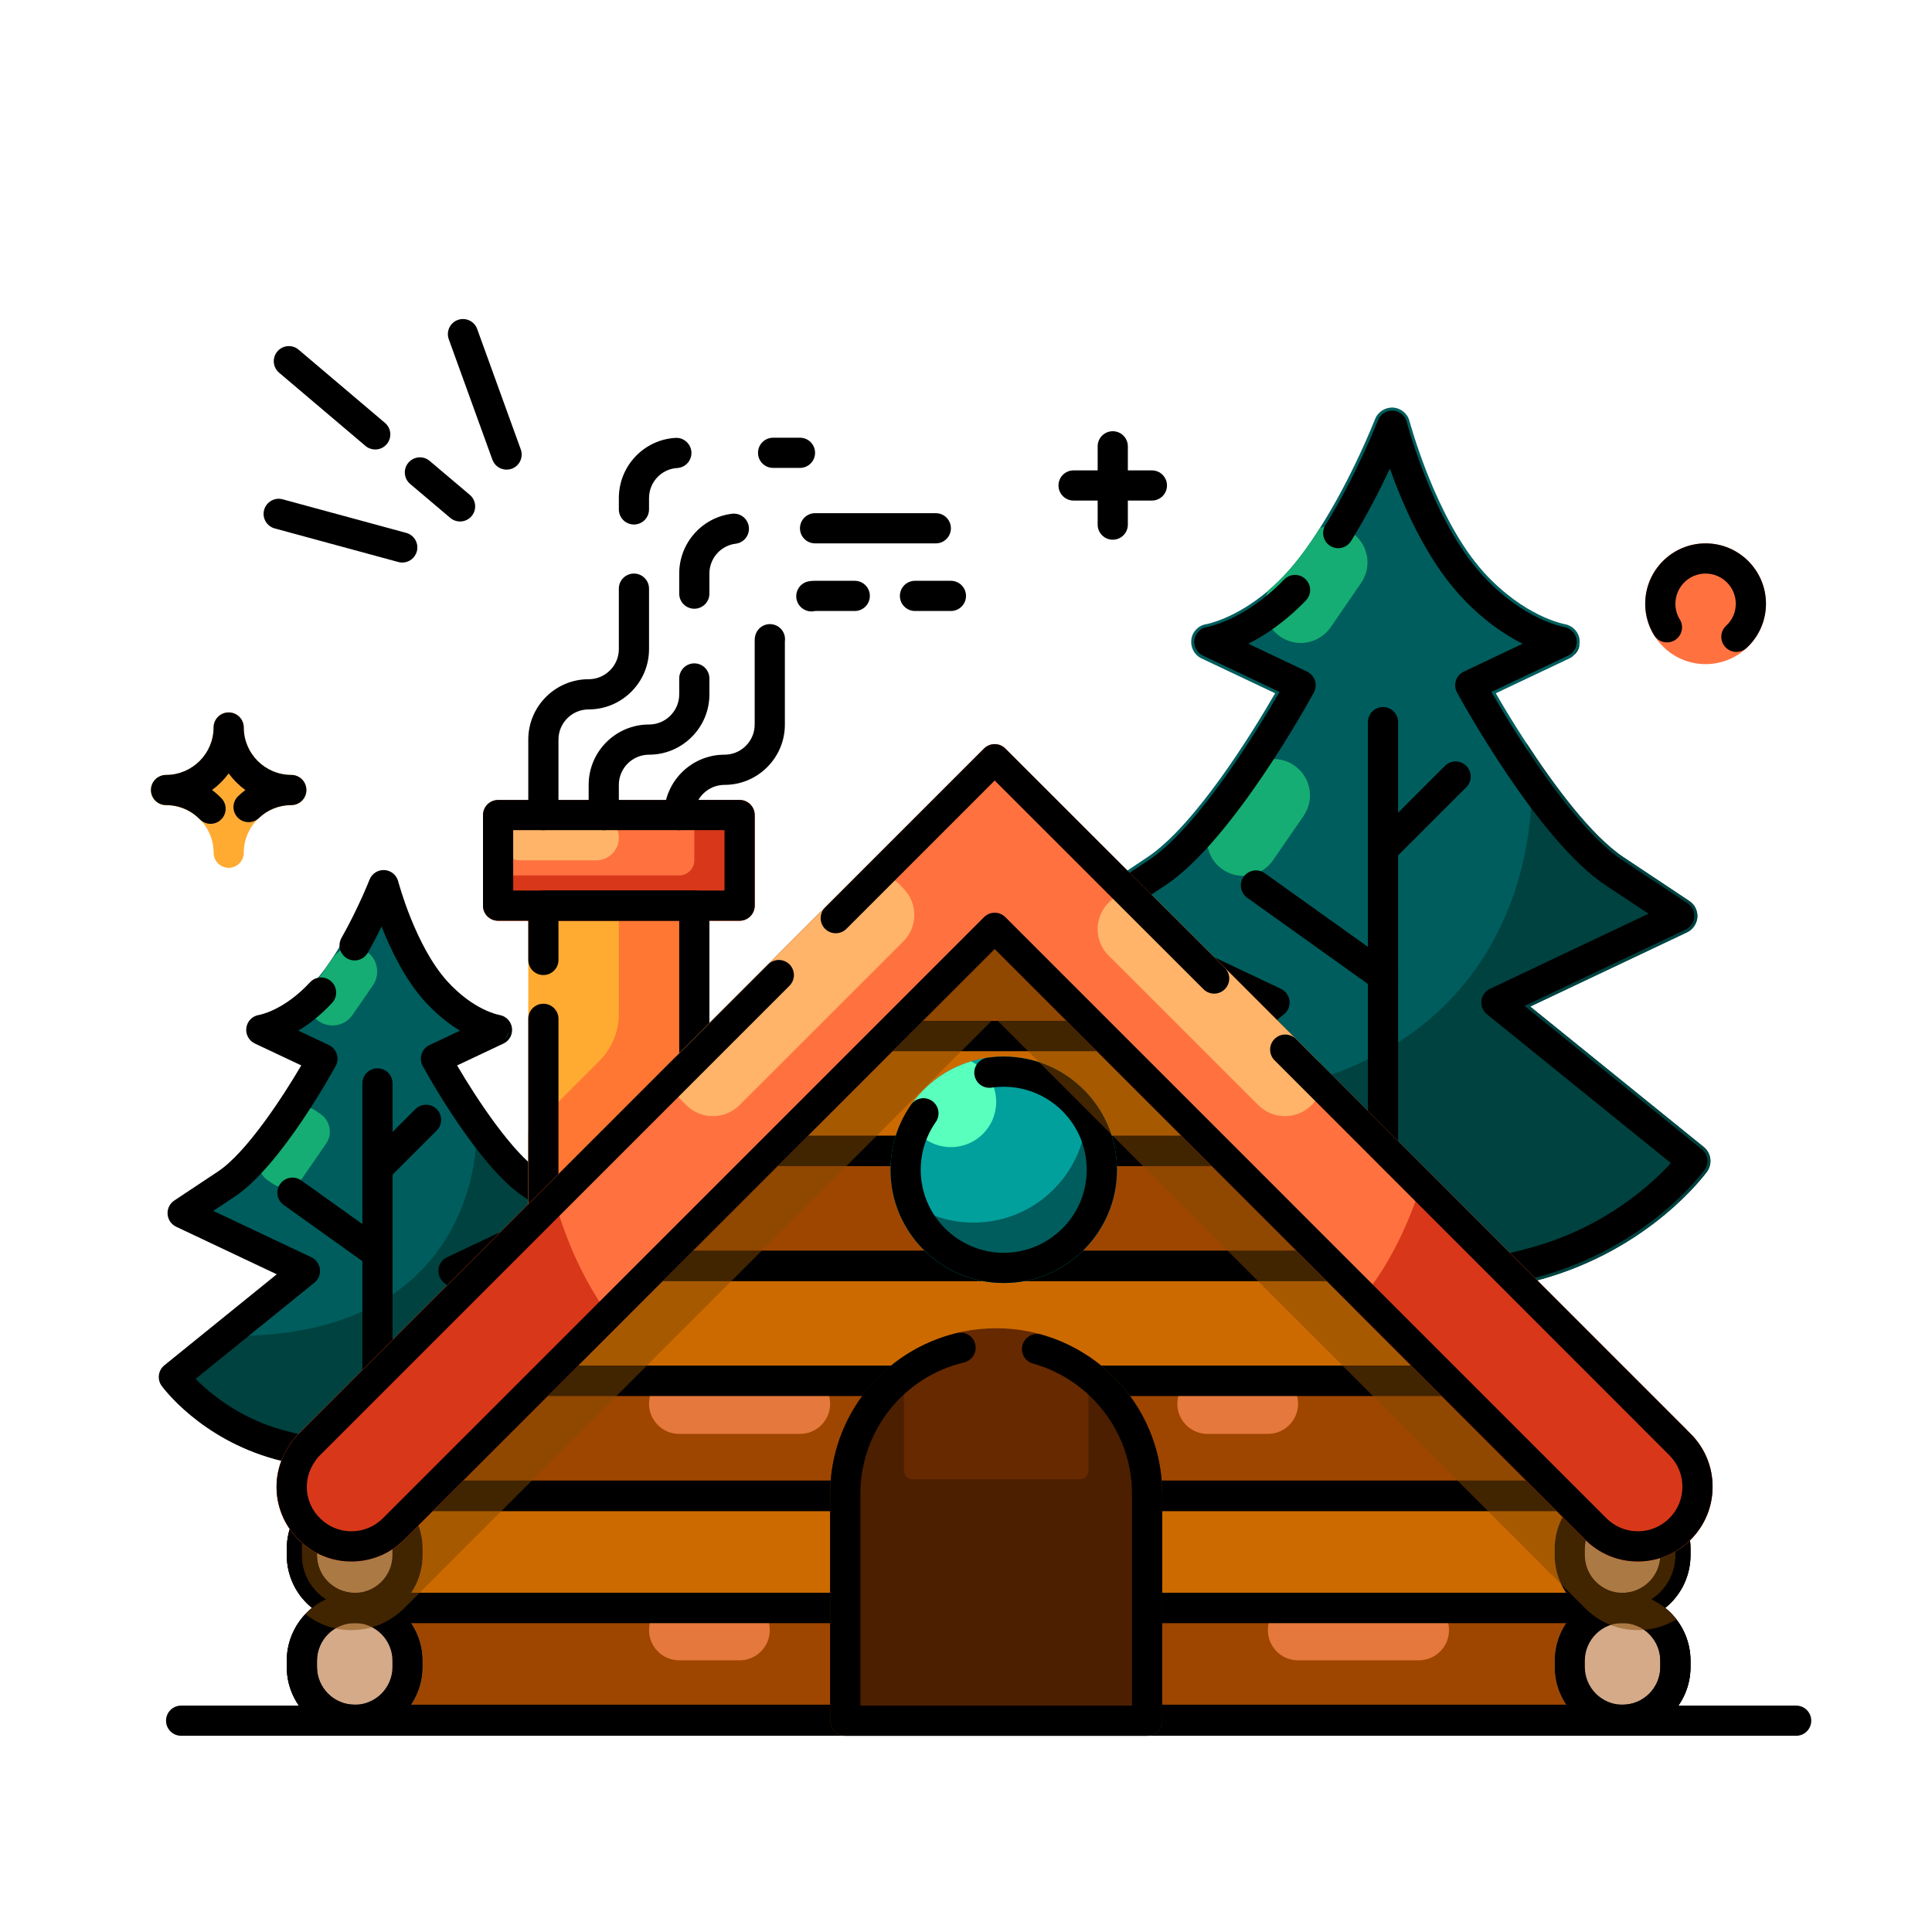 <svg xmlns="http://www.w3.org/2000/svg" xmlns:xlink="http://www.w3.org/1999/xlink" id="_x30_4" x="0px" y="0px" viewBox="0 0 128 128" style="enable-background:new 0 0 128 128;" xml:space="preserve"><style type="text/css">	.st0{fill:#005D5D;}	.st1{fill:#15AD73;}	.st2{fill:#004240;}	.st3{fill:#FFAB32;}	.st4{fill:#CC6A00;}	.st5{fill:#9E4600;}	.st6{fill:#FF7240;}	.st7{fill:#FF7732;}	.st8{fill:#FFB469;}	.st9{fill:#D4AA89;}	.st10{fill:#D83819;}	.st11{fill:#E5783C;}	.st12{fill:#02A09C;}	.st13{fill:#59FFBD;}	.st14{opacity:0.5;}	.st15{fill:#824800;}	.st16{fill:#662900;}	.st17{fill:#4C1F00;}</style><g>	<g>		<g>			<path class="st0" d="M113.09,77.63c-0.15,0.2-3.79,5.15-11.04,7.14c-3.54,0.98-6.9,1.47-10.25,1.47c-3.37,0-6.73-0.49-10.27-1.47    c-7.24-1.99-10.89-6.94-11.03-7.14c-0.37-0.52-0.29-1.24,0.22-1.64l3.98-3.22l7.5-6.08l-10.38-4.92c-0.4-0.18-0.66-0.57-0.68-1    c-0.04-0.43,0.16-0.85,0.53-1.08l4.32-2.88c3.19-2.1,7.02-8.33,8.49-10.88l-4.88-2.31c-0.48-0.23-0.74-0.74-0.67-1.26    c0.07-0.53,0.49-0.94,1.01-1.01c0.02-0.01,1.87-0.34,4.07-2.2c0,0,0.01-0.01,0.01-0.02c0.41-0.34,0.83-0.75,1.26-1.22    c0.78-0.86,1.51-1.88,2.17-2.93c2.16-3.39,3.63-7.16,3.65-7.21c0.19-0.49,0.68-0.79,1.19-0.77c0.53,0.04,0.97,0.4,1.09,0.9    c0.03,0.06,1.71,6.45,4.92,10.01c2.7,2.97,5.33,3.43,5.35,3.44c0.52,0.08,0.93,0.49,1,1.02c0.01,0.11,0.01,0.23-0.01,0.34    c-0.02,0.26-0.15,0.5-0.35,0.68c-0.08,0.1-0.19,0.17-0.31,0.23l-4.88,2.31c0.46,0.81,1.16,1.97,2,3.26    c1.83,2.8,4.31,6.18,6.49,7.62l4.32,2.88c0.37,0.23,0.57,0.65,0.55,1.08c-0.04,0.43-0.31,0.82-0.69,1l-10.39,4.92l11.5,9.3    C113.37,76.39,113.47,77.11,113.09,77.63z"></path>		</g>		<g>			<path class="st1" d="M90.6,37.26c0,0.47-0.14,0.95-0.43,1.37l-2.01,2.93c-0.76,1.09-2.25,1.37-3.35,0.61    c-0.99-0.68-1.31-1.97-0.8-3.02c0,0,0.01-0.01,0.01-0.02c0.41-0.34,0.83-0.75,1.26-1.22c0.78-0.86,1.51-1.88,2.17-2.93    c0.69-0.23,1.47-0.14,2.11,0.3C90.23,35.75,90.6,36.5,90.6,37.26z"></path>		</g>		<g>			<path class="st1" d="M81.001,57.603L81.001,57.603c-1.094-0.754-1.37-2.251-0.616-3.345l2.018-2.929    c0.754-1.094,2.251-1.37,3.345-0.616l0,0c1.094,0.754,1.37,2.251,0.616,3.345l-2.018,2.929    C83.593,58.081,82.095,58.357,81.001,57.603z"></path>		</g>		<g>			<path class="st2" d="M113.093,77.629c-0.156,0.204-3.788,5.147-11.039,7.143c-3.548,0.974-6.903,1.467-10.258,1.467    c-3.367,0-6.722-0.493-10.27-1.467c-7.239-1.996-10.883-6.939-11.027-7.143c-0.373-0.517-0.289-1.239,0.216-1.636l3.98-3.223    c26.552,1.527,27.755-18.916,26.408-23.582c1.828,2.802,4.305,6.181,6.482,7.624l4.329,2.874    c0.361,0.229,0.565,0.649,0.541,1.082c-0.036,0.433-0.301,0.818-0.685,0.998l-10.39,4.918l11.496,9.308    C113.37,76.39,113.466,77.112,113.093,77.629z"></path>		</g>		<g>			<path d="M91.628,108.969c-0.553,0-1-0.448-1-1V47.842c0-0.552,0.447-1,1-1c0.553,0,1,0.448,1,1v60.127    C92.628,108.521,92.181,108.969,91.628,108.969z"></path>		</g>		<g>			<path d="M91.628,57.259c-0.256,0-0.512-0.098-0.707-0.293c-0.391-0.391-0.391-1.023,0-1.414l4.81-4.81    c0.391-0.391,1.023-0.391,1.414,0c0.391,0.391,0.391,1.023,0,1.414l-4.809,4.81C92.14,57.162,91.884,57.259,91.628,57.259z"></path>		</g>		<g>			<path d="M91.627,65.677c-0.201,0-0.404-0.061-0.58-0.186l-8.418-6.013c-0.449-0.321-0.554-0.946-0.232-1.395    c0.321-0.449,0.946-0.552,1.395-0.233l8.418,6.013c0.449,0.321,0.554,0.946,0.232,1.395    C92.246,65.532,91.939,65.677,91.627,65.677z"></path>		</g>		<g>			<path d="M91.795,86.036c-3.341,0.001-6.68-0.487-10.211-1.462c-7.176-1.98-10.774-6.861-10.925-7.067    c-0.312-0.431-0.232-1.029,0.182-1.364l11.735-9.5l-10.675-5.059c-0.326-0.155-0.543-0.473-0.568-0.833    c-0.026-0.36,0.144-0.706,0.446-0.905l4.33-2.86c3.297-2.191,7.261-8.717,8.661-11.143l-5.079-2.41    c-0.397-0.189-0.625-0.615-0.561-1.051c0.065-0.435,0.407-0.777,0.843-0.842c0.018-0.003,2.49-0.43,5.106-3.145    c0.384-0.397,1.017-0.409,1.414-0.026c0.398,0.383,0.409,1.017,0.025,1.414c-1.371,1.423-2.721,2.314-3.813,2.866l3.892,1.847    c0.248,0.118,0.437,0.332,0.523,0.593c0.085,0.261,0.059,0.546-0.072,0.788c-0.217,0.399-5.359,9.803-9.835,12.775l-2.852,1.884    l10.507,4.979c0.311,0.147,0.524,0.444,0.565,0.785s-0.097,0.68-0.364,0.896l-12.178,9.858c1.235,1.35,4.333,4.241,9.224,5.59    c6.785,1.873,12.574,1.873,19.359,0c4.914-1.356,7.997-4.239,9.226-5.588l-12.189-9.86c-0.268-0.216-0.405-0.555-0.364-0.896    s0.254-0.638,0.564-0.785l10.509-4.98l-2.842-1.882c-4.486-2.973-9.63-12.377-9.847-12.776c-0.131-0.242-0.157-0.526-0.072-0.788    c0.086-0.261,0.274-0.476,0.523-0.594l3.894-1.844c-1.197-0.602-2.701-1.608-4.207-3.271c-2.221-2.452-3.737-5.953-4.587-8.33    c-0.632,1.351-1.513,3.09-2.572,4.796c-0.292,0.469-0.908,0.613-1.377,0.322c-0.47-0.292-0.613-0.908-0.322-1.377    c2.072-3.336,3.474-6.918,3.487-6.954c0.158-0.404,0.543-0.65,0.992-0.636c0.433,0.026,0.801,0.328,0.909,0.749    c0.017,0.065,1.703,6.5,4.952,10.088c2.749,3.037,5.443,3.499,5.47,3.503c0.433,0.069,0.773,0.413,0.835,0.847    c0.062,0.434-0.162,0.858-0.559,1.045l-5.088,2.41c1.401,2.426,5.366,8.951,8.673,11.143l4.319,2.86    c0.301,0.199,0.472,0.545,0.445,0.905c-0.025,0.36-0.243,0.678-0.568,0.833l-10.674,5.059l11.744,9.5    c0.413,0.334,0.493,0.933,0.182,1.364c-0.15,0.207-3.749,5.087-10.925,7.067C98.476,85.548,95.135,86.036,91.795,86.036z"></path>		</g>		<g>			<path class="st2" d="M104.639,42.707c-0.024,0.265-0.144,0.505-0.349,0.685C104.423,43.152,104.531,42.923,104.639,42.707z"></path>		</g>	</g>	<g>		<g>			<path class="st0" d="M39.369,91.706c-0.105,0.137-2.534,3.443-7.385,4.779c-2.373,0.652-4.618,0.981-6.862,0.981    c-2.253,0-4.497-0.33-6.871-0.981c-4.843-1.336-7.281-4.642-7.377-4.779c-0.249-0.346-0.193-0.829,0.145-1.094l2.663-2.156    l5.02-4.071l-6.943-3.29c-0.266-0.121-0.443-0.378-0.459-0.668c-0.024-0.29,0.113-0.571,0.354-0.724l2.896-1.923    c2.132-1.408,4.69-5.575,5.68-7.281l-3.266-1.545c-0.322-0.153-0.499-0.499-0.45-0.845c0.048-0.354,0.33-0.627,0.676-0.676    c0.016-0.008,1.77-0.314,3.572-2.301c2.188-2.413,3.878-6.742,3.894-6.782c0.129-0.33,0.458-0.531,0.796-0.515    c0.354,0.024,0.652,0.265,0.732,0.603c0.016,0.04,1.142,4.312,3.29,6.693c1.802,1.987,3.564,2.293,3.58,2.301    c0.346,0.056,0.619,0.33,0.668,0.684c0.008,0.072,0.008,0.153-0.008,0.225c-0.016,0.177-0.096,0.338-0.233,0.459    c-0.056,0.064-0.129,0.113-0.209,0.153l-3.266,1.545c0.314,0.539,0.78,1.319,1.343,2.18c1.223,1.875,2.88,4.135,4.336,5.101    l2.896,1.923c0.241,0.153,0.378,0.435,0.362,0.724c-0.024,0.29-0.201,0.547-0.459,0.668l-6.951,3.29l7.691,6.227    C39.554,90.877,39.619,91.36,39.369,91.706z"></path>		</g>		<g>			<path class="st1" d="M21.118,67.655L21.118,67.655c-0.732-0.504-0.916-1.506-0.412-2.238l1.35-1.96    c0.504-0.732,1.506-0.916,2.238-0.412l0,0c0.732,0.504,0.916,1.506,0.412,2.238l-1.35,1.96    C22.851,67.974,21.85,68.159,21.118,67.655z"></path>		</g>		<g>			<path class="st1" d="M18.066,78.423l-0.332-0.229c-0.64-0.441-0.802-1.317-0.361-1.957l1.579-2.292    c0.441-0.64,1.317-0.802,1.958-0.361l0.332,0.229c0.64,0.441,0.802,1.317,0.361,1.958l-1.579,2.292    C19.582,78.703,18.706,78.864,18.066,78.423z"></path>		</g>		<g>			<path class="st2" d="M39.369,91.706c-0.105,0.137-2.534,3.443-7.385,4.779c-2.373,0.652-4.618,0.981-6.862,0.981    c-2.253,0-4.497-0.33-6.871-0.981c-4.843-1.336-7.281-4.642-7.377-4.779c-0.249-0.346-0.193-0.829,0.145-1.094l2.663-2.156    c17.764,1.022,18.568-12.655,17.667-15.776c1.223,1.875,2.88,4.135,4.336,5.101l2.896,1.923c0.241,0.153,0.378,0.435,0.362,0.724    c-0.024,0.29-0.201,0.547-0.459,0.668l-6.951,3.29l7.691,6.227C39.554,90.877,39.619,91.36,39.369,91.706z"></path>		</g>		<g>			<path d="M25.009,113.003c-0.553,0-1-0.448-1-1V71.778c0-0.552,0.447-1,1-1s1,0.448,1,1v40.225    C26.009,112.556,25.561,113.003,25.009,113.003z"></path>		</g>		<g>			<path d="M25.009,78.41c-0.256,0-0.512-0.098-0.707-0.293c-0.391-0.391-0.391-1.023,0-1.414l3.218-3.218    c0.391-0.391,1.024-0.391,1.414,0c0.391,0.391,0.391,1.023,0,1.414l-3.218,3.218C25.52,78.312,25.265,78.41,25.009,78.41z"></path>		</g>		<g>			<path d="M25.008,84.041c-0.201,0-0.404-0.061-0.58-0.186l-5.632-4.023c-0.449-0.321-0.554-0.946-0.232-1.395    c0.322-0.449,0.946-0.552,1.395-0.233l5.632,4.022c0.449,0.321,0.554,0.946,0.233,1.395    C25.627,83.896,25.32,84.041,25.008,84.041z"></path>		</g>		<g>			<path d="M25.116,97.667c-2.263,0-4.523-0.331-6.913-0.993c-4.911-1.357-7.39-4.715-7.493-4.857    c-0.313-0.43-0.233-1.029,0.181-1.364l7.444-6.028l-6.663-3.15c-0.326-0.154-0.544-0.472-0.569-0.832    c-0.026-0.36,0.144-0.706,0.443-0.905l2.891-1.92c1.889-1.251,4.284-4.921,5.523-7.032l-3.076-1.451    c-0.398-0.188-0.627-0.614-0.562-1.05c0.064-0.436,0.406-0.778,0.842-0.843c0.057-0.01,1.649-0.299,3.374-2.161    c0.375-0.405,1.008-0.431,1.413-0.054c0.405,0.375,0.43,1.008,0.054,1.413c-0.777,0.839-1.553,1.429-2.238,1.843l2.022,0.954    c0.249,0.117,0.438,0.332,0.523,0.593c0.086,0.261,0.06,0.546-0.071,0.789c-0.146,0.27-3.625,6.632-6.697,8.666l-1.414,0.939    l6.5,3.073c0.311,0.147,0.524,0.443,0.566,0.785c0.041,0.341-0.097,0.68-0.364,0.896l-7.872,6.375    c0.925,0.944,2.866,2.588,5.779,3.394c4.469,1.238,8.288,1.239,12.767,0c2.913-0.805,4.854-2.448,5.779-3.394l-7.871-6.375    c-0.267-0.216-0.405-0.555-0.364-0.896c0.041-0.341,0.255-0.638,0.565-0.785l6.496-3.072l-1.42-0.94    c-3.063-2.036-6.541-8.397-6.687-8.667c-0.131-0.242-0.157-0.527-0.071-0.788c0.085-0.261,0.274-0.476,0.523-0.593l2.02-0.953    c-0.713-0.429-1.524-1.049-2.334-1.941c-1.302-1.444-2.251-3.407-2.861-4.956c-0.265,0.539-0.573,1.132-0.918,1.738    c-0.272,0.48-0.883,0.648-1.363,0.376c-0.479-0.273-0.648-0.883-0.375-1.363c1.116-1.967,1.85-3.84,1.857-3.858    c0.156-0.404,0.557-0.658,0.989-0.636c0.434,0.025,0.801,0.327,0.91,0.746c0.011,0.042,1.13,4.269,3.244,6.612    c1.752,1.932,3.397,2.231,3.466,2.243c0.431,0.073,0.769,0.418,0.827,0.851c0.06,0.433-0.164,0.854-0.559,1.041l-3.075,1.451    c1.238,2.112,3.633,5.784,5.513,7.032l2.897,1.919c0.302,0.2,0.472,0.545,0.445,0.905c-0.025,0.36-0.243,0.678-0.569,0.833    l-6.662,3.15l7.443,6.028c0.413,0.335,0.493,0.934,0.181,1.364c-0.103,0.142-2.581,3.5-7.493,4.857    C29.642,97.336,27.378,97.667,25.116,97.667z"></path>		</g>		<g>			<path class="st2" d="M33.713,68.343c-0.016,0.177-0.096,0.338-0.233,0.459C33.569,68.641,33.641,68.488,33.713,68.343z"></path>		</g>	</g>	<g>		<path class="st3" d="M47,60v23c0,0.55-0.45,1-1,1H36c-0.55,0-1-0.45-1-1V60c0-0.55,0.45-1,1-1h10C46.55,59,47,59.45,47,60z"></path>	</g>	<g>		<path class="st4" d="M107.5,98.118h-84c-2.481,0-4.5,2.019-4.5,4.5v0.412c0,2.481,2.019,4.5,4.5,4.5h84c2.481,0,4.5-2.019,4.5-4.5   v-0.412C112,100.136,109.981,98.118,107.5,98.118z"></path>	</g>	<g>		<path d="M26.652,37.271c-0.087,0-0.176-0.012-0.263-0.036l-8.188-2.225c-0.533-0.145-0.848-0.694-0.703-1.227   c0.146-0.533,0.7-0.848,1.227-0.703l8.188,2.225c0.533,0.145,0.848,0.694,0.703,1.227C27.495,36.978,27.092,37.271,26.652,37.271z   "></path>	</g>	<g>		<path class="st5" d="M112,110.03v0.41c0,1.45-0.69,2.74-1.76,3.56c-0.76,0.59-1.71,0.94-2.74,0.94h-84   c-1.03,0-1.98-0.35-2.74-0.94c-1.07-0.82-1.76-2.11-1.76-3.56v-0.41c0-1.2,0.47-2.29,1.24-3.09c0.38-0.41,0.84-0.75,1.36-0.98   c0.58-0.28,1.22-0.43,1.9-0.43h84c0.68,0,1.32,0.15,1.9,0.43c0.66,0.3,1.23,0.76,1.66,1.33C111.65,108.05,112,109,112,110.03z"></path>	</g>	<g>		<path class="st4" d="M107.787,90.773l-7.61-7.61c-0.188-0.188-0.441-0.293-0.707-0.293H32.33c-0.266,0-0.52,0.105-0.707,0.293   l-7.61,7.61c-0.286,0.286-0.372,0.716-0.217,1.09c0.154,0.374,0.519,0.617,0.924,0.617h82.36c0.404,0,0.769-0.244,0.924-0.617   C108.159,91.489,108.073,91.059,107.787,90.773z"></path>	</g>	<g>		<path class="st6" d="M49,53H33c-0.553,0-1,0.448-1,1v6c0,0.552,0.447,1,1,1h16c0.553,0,1-0.448,1-1v-6C50,53.448,49.553,53,49,53z   "></path>	</g>	<g>		<path class="st7" d="M47,60v23c0,0.55-0.45,1-1,1H36c-0.55,0-1-0.45-1-1v-8l4.71-4.71c0.83-0.83,1.29-1.94,1.29-3.11V59h5   C46.55,59,47,59.45,47,60z"></path>	</g>	<g>		<path class="st8" d="M39.5,57h-5c-0.828,0-1.5-0.672-1.5-1.5l0,0c0-0.828,0.672-1.5,1.5-1.5h5c0.828,0,1.5,0.672,1.5,1.5l0,0   C41,56.328,40.328,57,39.5,57z"></path>	</g>	<g>		<g>			<path class="st9" d="M107.5,105.529c-2.481,0-4.5,2.019-4.5,4.5v0.412c0,2.481,2.019,4.5,4.5,4.5c2.481,0,4.5-2.019,4.5-4.5    v-0.412C112,107.548,109.981,105.529,107.5,105.529z"></path>		</g>		<g>			<path class="st9" d="M23.5,105.529c-2.481,0-4.5,2.019-4.5,4.5v0.412c0,2.481,2.019,4.5,4.5,4.5c2.481,0,4.5-2.019,4.5-4.5    v-0.412C28,107.548,25.981,105.529,23.5,105.529z"></path>		</g>	</g>	<g>		<path class="st10" d="M50,54v6c0,0.55-0.45,1-1,1H33c-0.55,0-1-0.45-1-1v-2h13c0.55,0,1-0.45,1-1v-4h3C49.55,53,50,53.45,50,54z"></path>	</g>	<g>		<path class="st5" d="M112,95.4v0.1c0,1.12-0.4,2.16-1.07,2.96c-0.42,0.51-0.95,0.93-1.55,1.21c-0.57,0.27-1.21,0.42-1.88,0.42h-84   c-0.66,0-1.29-0.15-1.87-0.43c-0.43-0.19-0.83-0.46-1.17-0.79c-0.68-0.64-1.18-1.48-1.37-2.45c-0.01-0.07-0.02-0.13-0.02-0.2   c0-0.2,0.06-0.4,0.17-0.57c0.15-0.22,0.32-0.42,0.54-0.65l4.23-4.23c0.19-0.18,0.44-0.29,0.71-0.29h82.36   c0.27,0,0.52,0.11,0.71,0.29l3.92,3.92C111.89,94.88,112,95.13,112,95.4z"></path>	</g>	<g>		<path d="M33.562,31.115c-0.409,0-0.793-0.253-0.94-0.66l-2.889-7.978c-0.188-0.519,0.081-1.093,0.6-1.281   c0.518-0.186,1.093,0.08,1.281,0.6l2.889,7.979c0.188,0.519-0.081,1.093-0.6,1.281C33.791,31.096,33.676,31.115,33.562,31.115z"></path>	</g>	<g>		<path d="M46,84H36c-0.553,0-1-0.448-1-1V67.5c0-0.552,0.447-1,1-1c0.553,0,1,0.448,1,1V82h8V61h-8v2.6c0,0.552-0.447,1-1,1   c-0.553,0-1-0.448-1-1V60c0-0.552,0.447-1,1-1h10c0.553,0,1,0.448,1,1v23C47,83.552,46.553,84,46,84z"></path>	</g>	<g>		<path d="M49,61H33c-0.553,0-1-0.448-1-1v-6c0-0.552,0.447-1,1-1h16c0.553,0,1,0.448,1,1v6C50,60.552,49.553,61,49,61z M34,59h14   v-4H34V59z"></path>	</g>	<g>		<path d="M24.859,29.78c-0.228,0-0.458-0.078-0.646-0.237l-5.721-4.85c-0.422-0.357-0.474-0.988-0.116-1.409   c0.355-0.42,0.987-0.476,1.409-0.116l5.721,4.85c0.422,0.357,0.474,0.988,0.116,1.409C25.426,29.66,25.144,29.78,24.859,29.78z"></path>	</g>	<g>		<path d="M30.479,34.55c-0.227,0-0.457-0.078-0.644-0.236l-2.66-2.25c-0.422-0.357-0.475-0.988-0.118-1.41   c0.358-0.421,0.988-0.475,1.409-0.118l2.66,2.25c0.422,0.357,0.475,0.988,0.118,1.41C31.046,34.43,30.764,34.55,30.479,34.55z"></path>	</g>	<g>		<path class="st11" d="M53,95h-8c-1.105,0-2-0.895-2-2l0,0c0-1.105,0.895-2,2-2h8c1.105,0,2,0.895,2,2l0,0   C55,94.105,54.105,95,53,95z"></path>	</g>	<g>		<path class="st11" d="M86,110h8c1.105,0,2-0.895,2-2l0,0c0-1.105-0.895-2-2-2h-8c-1.105,0-2,0.895-2,2l0,0   C84,109.105,84.895,110,86,110z"></path>	</g>	<g>		<path class="st11" d="M45,110h4c1.105,0,2-0.895,2-2l0,0c0-1.105-0.895-2-2-2h-4c-1.105,0-2,0.895-2,2l0,0   C43,109.105,43.895,110,45,110z"></path>	</g>	<g>		<path class="st11" d="M84,95h-4c-1.105,0-2-0.895-2-2l0,0c0-1.105,0.895-2,2-2h4c1.105,0,2,0.895,2,2l0,0   C86,94.105,85.105,95,84,95z"></path>	</g>	<g>		<path d="M107.5,114.941h-84c-2.481,0-4.5-2.019-4.5-4.5v-0.412c0-2.481,2.019-4.5,4.5-4.5h84c2.481,0,4.5,2.019,4.5,4.5v0.412   C112,112.923,109.981,114.941,107.5,114.941z M23.5,107.529c-1.379,0-2.5,1.122-2.5,2.5v0.412c0,1.378,1.121,2.5,2.5,2.5h84   c1.379,0,2.5-1.122,2.5-2.5v-0.412c0-1.378-1.121-2.5-2.5-2.5H23.5z"></path>	</g>	<g>		<path class="st9" d="M107.5,98.118c-2.481,0-4.5,2.019-4.5,4.5v0.412c0,2.481,2.019,4.5,4.5,4.5c2.481,0,4.5-2.019,4.5-4.5v-0.412   C112,100.136,109.981,98.118,107.5,98.118z"></path>	</g>	<g>		<path class="st9" d="M23.5,98.118c-2.481,0-4.5,2.019-4.5,4.5v0.412c0,2.481,2.019,4.5,4.5,4.5c2.481,0,4.5-2.019,4.5-4.5v-0.412   C28,100.136,25.981,98.118,23.5,98.118z"></path>	</g>	<g>		<path d="M107.5,114.941c-2.481,0-4.5-2.019-4.5-4.5v-0.412c0-2.481,2.019-4.5,4.5-4.5c2.481,0,4.5,2.019,4.5,4.5v0.412   C112,112.923,109.981,114.941,107.5,114.941z M107.5,107.529c-1.379,0-2.5,1.122-2.5,2.5v0.412c0,1.378,1.121,2.5,2.5,2.5   c1.379,0,2.5-1.122,2.5-2.5v-0.412C110,108.651,108.879,107.529,107.5,107.529z"></path>	</g>	<g>		<path d="M23.5,114.941c-2.481,0-4.5-2.019-4.5-4.5v-0.412c0-2.481,2.019-4.5,4.5-4.5c2.481,0,4.5,2.019,4.5,4.5v0.412   C28,112.923,25.981,114.941,23.5,114.941z M23.5,107.529c-1.379,0-2.5,1.122-2.5,2.5v0.412c0,1.378,1.121,2.5,2.5,2.5   c1.379,0,2.5-1.122,2.5-2.5v-0.412C26,108.651,24.879,107.529,23.5,107.529z"></path>	</g>	<g>		<path d="M107.5,107.53h-84c-0.882,0-1.731-0.255-2.455-0.738C19.77,105.977,19,104.567,19,103.03v-0.41   c0-1.552,0.783-2.974,2.095-3.805c0.723-0.455,1.554-0.695,2.405-0.695h84c0.868,0,1.707,0.246,2.424,0.711   c1.298,0.83,2.076,2.248,2.076,3.789v0.41c0,1.537-0.771,2.947-2.061,3.772C109.23,107.275,108.382,107.53,107.5,107.53z    M23.5,100.12c-0.474,0-0.937,0.133-1.337,0.386c-0.728,0.46-1.163,1.251-1.163,2.114v0.41c0,0.852,0.426,1.632,1.139,2.088   c0.41,0.273,0.876,0.412,1.361,0.412h84c0.485,0,0.951-0.139,1.346-0.402c0.729-0.466,1.154-1.247,1.154-2.098v-0.41   c0-0.856-0.434-1.644-1.159-2.108c-0.397-0.258-0.859-0.392-1.341-0.392H23.5z"></path>	</g>	<g>		<path d="M107.5,107.529c-2.481,0-4.5-2.019-4.5-4.5v-0.412c0-2.481,2.019-4.5,4.5-4.5c2.481,0,4.5,2.019,4.5,4.5v0.412   C112,105.511,109.981,107.529,107.5,107.529z M107.5,100.118c-1.379,0-2.5,1.122-2.5,2.5v0.412c0,1.378,1.121,2.5,2.5,2.5   c1.379,0,2.5-1.122,2.5-2.5v-0.412C110,101.239,108.879,100.118,107.5,100.118z"></path>	</g>	<g>		<path class="st5" d="M84.957,67.933l-7.61-7.61c-0.188-0.188-0.441-0.293-0.707-0.293H55.16c-0.266,0-0.52,0.105-0.707,0.293   l-7.61,7.61c-0.286,0.286-0.372,0.716-0.217,1.09c0.154,0.374,0.519,0.617,0.924,0.617h36.7c0.404,0,0.769-0.244,0.924-0.617   C85.329,68.649,85.243,68.219,84.957,67.933z"></path>	</g>	<g>		<path class="st4" d="M92.558,75.544l-7.6-7.61c-0.189-0.188-0.442-0.294-0.708-0.294h-36.7c-0.266,0-0.52,0.105-0.708,0.294   l-7.6,7.61c-0.285,0.286-0.371,0.716-0.216,1.089c0.155,0.374,0.519,0.617,0.924,0.617H91.85c0.404,0,0.769-0.244,0.924-0.617   C92.928,76.259,92.843,75.83,92.558,75.544z"></path>	</g>	<g>		<path d="M23.5,107.529c-2.481,0-4.5-2.019-4.5-4.5v-0.412c0-2.481,2.019-4.5,4.5-4.5c2.481,0,4.5,2.019,4.5,4.5v0.412   C28,105.511,25.981,107.529,23.5,107.529z M23.5,100.118c-1.379,0-2.5,1.122-2.5,2.5v0.412c0,1.378,1.121,2.5,2.5,2.5   c1.379,0,2.5-1.122,2.5-2.5v-0.412C26,101.239,24.879,100.118,23.5,100.118z"></path>	</g>	<g>		<path d="M107.5,100.09h-84c-2.127,0-3.981-1.544-4.41-3.673c-0.013-0.065-0.019-0.131-0.019-0.197   c0-0.198,0.059-0.401,0.169-0.565c0.147-0.221,0.32-0.428,0.544-0.651l4.229-4.23c0.188-0.188,0.441-0.293,0.707-0.293h82.36   c0.266,0,0.519,0.105,0.707,0.293l3.92,3.92C111.894,94.88,112,95.135,112,95.4v0.1C112,98.031,109.981,100.09,107.5,100.09z    M21.172,96.443c0.372,0.976,1.293,1.647,2.328,1.647h84c1.281,0,2.341-1.004,2.483-2.292l-3.317-3.318H25.134l-3.937,3.937   C21.188,96.426,21.181,96.434,21.172,96.443z"></path>	</g>	<g>		<path class="st5" d="M100.177,83.163l-7.62-7.62c-0.188-0.188-0.441-0.293-0.707-0.293H39.95c-0.266,0-0.52,0.105-0.707,0.293   l-7.62,7.62c-0.286,0.286-0.372,0.716-0.217,1.09c0.154,0.374,0.52,0.617,0.924,0.617h67.14c0.404,0,0.77-0.244,0.924-0.617   C100.549,83.879,100.463,83.449,100.177,83.163z"></path>	</g>	<g>		<path class="st3" d="M19.301,51.345c-1.736,0-3.149-1.413-3.149-3.149c0-0.552-0.447-1-1-1c-0.553,0-1,0.448-1,1   c0,1.737-1.413,3.149-3.15,3.149c-0.553,0-1,0.448-1,1c0,0.552,0.447,1,1,1c1.737,0,3.15,1.413,3.15,3.15c0,0.552,0.447,1,1,1   c0.553,0,1-0.448,1-1c0-1.737,1.413-3.15,3.149-3.15c0.553,0,1-0.448,1-1C20.301,51.792,19.853,51.345,19.301,51.345z"></path>	</g>	<g>		<circle class="st6" cx="113" cy="40" r="4"></circle>	</g>	<g>		<path d="M107.08,92.48H24.72c-0.404,0-0.77-0.244-0.924-0.617c-0.155-0.374-0.069-0.804,0.217-1.09l7.61-7.61   c0.187-0.188,0.441-0.293,0.707-0.293h67.14c0.266,0,0.52,0.105,0.707,0.293l7.61,7.61c0.286,0.286,0.372,0.716,0.217,1.09   C107.85,92.236,107.484,92.48,107.08,92.48z M27.134,90.48h77.532l-5.61-5.61H32.744L27.134,90.48z"></path>	</g>	<g>		<path d="M99.47,84.87H32.33c-0.404,0-0.77-0.244-0.924-0.617c-0.155-0.374-0.069-0.804,0.217-1.09l7.62-7.62   c0.188-0.188,0.441-0.293,0.707-0.293H91.85c0.266,0,0.519,0.105,0.707,0.293l7.62,7.62c0.286,0.286,0.372,0.716,0.217,1.09   C100.239,84.627,99.874,84.87,99.47,84.87z M34.744,82.87h62.312l-5.62-5.62H40.364L34.744,82.87z"></path>	</g>	<g>		<path d="M91.85,77.25H39.95c-0.404,0-0.769-0.244-0.924-0.617c-0.155-0.373-0.069-0.803,0.216-1.089l7.6-7.61   c0.188-0.188,0.442-0.294,0.708-0.294h36.7c0.266,0,0.519,0.105,0.708,0.294l7.6,7.61c0.285,0.286,0.37,0.716,0.216,1.089   C92.618,77.006,92.254,77.25,91.85,77.25z M42.362,75.25h47.075l-5.602-5.61h-35.87L42.362,75.25z"></path>	</g>	<g>		<path d="M84.25,69.64h-36.7c-0.404,0-0.77-0.244-0.924-0.617c-0.155-0.374-0.069-0.804,0.217-1.09l7.61-7.61   c0.188-0.188,0.441-0.293,0.707-0.293H76.64c0.266,0,0.52,0.105,0.707,0.293l7.61,7.61c0.286,0.286,0.372,0.716,0.217,1.09   C85.019,69.396,84.654,69.64,84.25,69.64z M49.964,67.64h31.872l-5.61-5.61H55.574L49.964,67.64z"></path>	</g>	<g>		<path d="M119,115H12c-0.553,0-1-0.448-1-1s0.447-1,1-1h107c0.553,0,1,0.448,1,1S119.553,115,119,115z"></path>	</g>	<g>		<path class="st12" d="M74,77.5c0,4.14-3.36,7.5-7.5,7.5S59,81.64,59,77.5c0-1.4,0.39-2.72,1.07-3.84c0.94-1.59,2.46-2.8,4.27-3.34   C65.02,70.11,65.75,70,66.5,70C70.64,70,74,73.36,74,77.5z"></path>	</g>	<g>		<path class="st13" d="M66,73c0,1.66-1.34,3-3,3c-1.43,0-2.63-1-2.93-2.34c0.94-1.59,2.46-2.8,4.27-3.34   C65.33,70.81,66,71.82,66,73z"></path>	</g>	<g>		<path class="st0" d="M74,77.5c0,4.14-3.36,7.5-7.5,7.5c-3.73,0-6.83-2.73-7.4-6.31c1.36,1.43,3.28,2.31,5.4,2.31   c4.14,0,7.5-3.36,7.5-7.5c0-0.41-0.03-0.8-0.1-1.19C73.2,73.66,74,75.48,74,77.5z"></path>	</g>	<g>		<path d="M66.5,85c-4.136,0-7.5-3.364-7.5-7.5c0-1.546,0.47-3.037,1.359-4.312c0.315-0.453,0.938-0.566,1.393-0.249   c0.453,0.316,0.563,0.939,0.248,1.392c-0.654,0.938-1,2.034-1,3.169c0,3.033,2.468,5.5,5.5,5.5c3.032,0,5.5-2.467,5.5-5.5   S69.532,72,66.5,72c-0.289,0-0.555,0.019-0.792,0.057c-0.545,0.086-1.058-0.284-1.146-0.829c-0.088-0.545,0.283-1.058,0.829-1.146   C65.737,70.027,66.1,70,66.5,70c4.136,0,7.5,3.364,7.5,7.5S70.636,85,66.5,85z"></path>	</g>	<g>		<path d="M13.95,54.58c-0.261,0-0.521-0.101-0.717-0.302C12.644,53.673,11.852,53.34,11,53.34c-0.553,0-1-0.448-1-1   c0-0.552,0.447-1,1-1c1.737,0,3.15-1.408,3.15-3.14c0-0.552,0.447-1,1-1s1,0.448,1,1c0,1.731,1.413,3.14,3.149,3.14   c0.553,0,1,0.448,1,1c0,0.552-0.447,1-1,1c-0.806,0-1.565,0.303-2.138,0.852c-0.397,0.382-1.031,0.369-1.414-0.029   c-0.382-0.398-0.369-1.031,0.029-1.414c0.151-0.146,0.312-0.281,0.479-0.405c-0.422-0.31-0.795-0.682-1.105-1.103   c-0.31,0.419-0.682,0.791-1.102,1.1c0.219,0.162,0.425,0.343,0.619,0.542c0.385,0.396,0.377,1.029-0.02,1.414   C14.453,54.486,14.202,54.58,13.95,54.58z"></path>	</g>	<g>		<path d="M73.723,35.757c-0.553,0-1-0.448-1-1V29.57c0-0.552,0.447-1,1-1c0.553,0,1,0.448,1,1v5.187   C74.723,35.31,74.275,35.757,73.723,35.757z"></path>	</g>	<g>		<path d="M76.316,33.164h-5.188c-0.553,0-1-0.448-1-1c0-0.552,0.447-1,1-1h5.188c0.553,0,1,0.448,1,1   C77.316,32.716,76.869,33.164,76.316,33.164z"></path>	</g>	<g>		<path d="M115.04,43.19c-0.271,0-0.54-0.109-0.737-0.325c-0.373-0.407-0.346-1.04,0.062-1.413C114.774,41.077,115,40.562,115,40   c0-1.103-0.898-2-2-2c-1.103,0-2,0.897-2,2c0,0.371,0.1,0.728,0.289,1.032c0.292,0.469,0.148,1.085-0.32,1.377   c-0.468,0.292-1.085,0.148-1.377-0.321C109.204,41.467,109,40.745,109,40c0-2.206,1.794-4,4-4c2.206,0,4,1.794,4,4   c0,1.113-0.468,2.18-1.285,2.928C115.523,43.103,115.281,43.19,115.04,43.19z"></path>	</g>	<g>		<path d="M53,31h-1.78c-0.553,0-1-0.448-1-1s0.447-1,1-1H53c0.553,0,1,0.448,1,1S53.553,31,53,31z"></path>	</g>	<g class="st14">		<path class="st15" d="M111.06,107.29c-0.3,0.18-0.61,0.33-0.94,0.44c-0.51,0.18-1.05,0.27-1.61,0.27c0,0,0,0-0.01,0   c-1.32,0-2.56-0.52-3.49-1.46l-1.01-1.01l-5.44-5.44l-0.97-0.97l-0.03-0.03l-7.61-7.61L65.9,67.43L42.85,90.48l-1,1l-7.61,7.61   l-1,1l-5.44,5.44l-1.01,1.01c-0.94,0.94-2.19,1.46-3.51,1.46c0,0,0,0-0.01,0c-0.77,0-1.5-0.17-2.17-0.51   c-0.3-0.14-0.59-0.33-0.86-0.55c0.38-0.41,0.84-0.75,1.36-0.98c-0.97-0.62-1.6-1.7-1.6-2.93v-0.41c0-1.25,0.65-2.34,1.63-2.96   c-0.43-0.19-0.83-0.46-1.17-0.79l0.7-0.7l7.69-7.69l36.34-36.34c0.39-0.39,1.03-0.39,1.42,0l36.34,36.34l1,1l6.27,6.27l0.71,0.71   c-0.42,0.51-0.95,0.93-1.55,1.21c0.97,0.62,1.62,1.71,1.62,2.95v0.41c0,1.23-0.63,2.31-1.6,2.93   C110.06,106.26,110.63,106.72,111.06,107.29z"></path>	</g>	<g>		<path d="M42,34.75c-0.553,0-1-0.448-1-1V33c0-2.115,1.648-3.868,3.752-3.989c0.542-0.034,1.024,0.39,1.056,0.941   c0.032,0.552-0.39,1.024-0.94,1.056C43.82,31.068,43,31.943,43,33v0.75C43,34.302,42.553,34.75,42,34.75z"></path>	</g>	<g>		<path d="M36,55c-0.553,0-1-0.448-1-1v-5c0-2.206,1.794-4,4-4c0.532,0,1.034-0.208,1.413-0.587C40.792,44.035,41,43.533,41,43v-4   c0-0.552,0.447-1,1-1c0.553,0,1,0.448,1,1v4c0,1.067-0.416,2.071-1.173,2.827C41.071,46.583,40.066,47,39,47c-1.103,0-2,0.897-2,2   v5C37,54.552,36.553,55,36,55z"></path>	</g>	<g>		<path d="M62,36h-8c-0.553,0-1-0.448-1-1s0.447-1,1-1h8c0.553,0,1,0.448,1,1S62.553,36,62,36z"></path>	</g>	<g>		<path d="M46,40.33c-0.553,0-1-0.448-1-1V38c0-2.017,1.504-3.72,3.499-3.963c0.555-0.064,1.047,0.324,1.114,0.872   c0.066,0.548-0.324,1.046-0.872,1.113C47.748,36.143,47,36.993,47,38v1.33C47,39.882,46.553,40.33,46,40.33z"></path>	</g>	<g>		<path d="M40,55c-0.553,0-1-0.448-1-1v-2c0-2.206,1.794-4,4-4c0.532,0,1.034-0.208,1.413-0.587C44.792,47.035,45,46.533,45,46   v-1.05c0-0.552,0.447-1,1-1c0.553,0,1,0.448,1,1V46c0,1.067-0.416,2.071-1.173,2.827C45.071,49.583,44.066,50,43,50   c-1.103,0-2,0.897-2,2v2C41,54.552,40.553,55,40,55z"></path>	</g>	<g>		<path d="M63,40.48h-2.38c-0.553,0-1-0.448-1-1c0-0.552,0.447-1,1-1H63c0.553,0,1,0.448,1,1C64,40.032,63.553,40.48,63,40.48z"></path>	</g>	<g>		<path d="M53.759,40.51c-0.45,0-0.861-0.307-0.976-0.762c-0.134-0.536,0.188-1.084,0.725-1.218c0.199-0.05,0.376-0.05,0.492-0.05   h2.63c0.553,0,1,0.448,1,1c0,0.552-0.447,1-1,1H54C53.919,40.5,53.839,40.51,53.759,40.51z"></path>	</g>	<g>		<path d="M45,55c-0.553,0-1-0.448-1-1c0-2.206,1.794-4,4-4c0.532,0,1.034-0.208,1.413-0.587C49.792,49.035,50,48.533,50,48v-5.52   c0-0.073,0-0.21,0.038-0.367c0.131-0.538,0.673-0.865,1.209-0.735c0.504,0.123,0.824,0.608,0.753,1.111V48   c0,1.067-0.416,2.071-1.173,2.827C50.071,51.583,49.066,52,48,52c-1.103,0-2,0.897-2,2C46,54.552,45.553,55,45,55z"></path>	</g>	<g>		<path class="st6" d="M113.46,98.5c0,1.32-0.51,2.56-1.44,3.5c-0.94,0.94-2.19,1.45-3.51,1.45c0,0,0,0-0.01,0   c-1.32,0-2.56-0.52-3.49-1.45L89.67,86.66L65.9,62.88L40.91,87.87L26.79,102c-0.94,0.94-2.19,1.45-3.51,1.45c0,0,0,0-0.01,0   c-1.32,0-2.56-0.52-3.49-1.45c-1.7-1.69-1.94-4.31-0.58-6.28c0.01-0.02,0.02-0.04,0.04-0.07c0.15-0.22,0.32-0.42,0.54-0.65   l25.01-25.01l11.78-11.78l8.62-8.62c0.39-0.39,1.03-0.39,1.42,0l9.73,9.73l11.05,11.05l7.08,7.08L112.02,95   C112.95,95.94,113.46,97.18,113.46,98.5z"></path>	</g>	<g>		<path class="st8" d="M59.84,62.38L48.99,73.22c-0.97,0.97-2.56,0.97-3.53-0.01l-0.25-0.24c-0.81-0.81-0.94-2.03-0.42-2.98   l11.78-11.78c0.96-0.57,2.21-0.43,3.03,0.39l0.24,0.25C60.82,59.82,60.82,61.41,59.84,62.38z"></path>	</g>	<g>		<path class="st8" d="M87.64,71.44c0,0.64-0.25,1.28-0.74,1.77c-0.97,0.98-2.56,0.98-3.53,0.01l-9.91-9.9   c-0.49-0.48-0.74-1.12-0.74-1.76c0-0.64,0.25-1.28,0.74-1.77c0.77-0.78,1.95-0.94,2.88-0.47l11.05,11.05   C87.56,70.71,87.64,71.07,87.64,71.44z"></path>	</g>	<g>		<path class="st10" d="M40.91,87.87L26.79,102c-0.94,0.94-2.19,1.45-3.51,1.45c0,0,0,0-0.01,0c-1.32,0-2.56-0.52-3.49-1.45   c-1.7-1.69-1.94-4.31-0.58-6.28c0.01-0.02,0.02-0.04,0.04-0.07c0.15-0.22,0.32-0.42,0.54-0.65l16.66-16.66   C37.02,80.77,38.28,84.67,40.91,87.87z"></path>	</g>	<g>		<path class="st10" d="M113.46,98.5c0,1.32-0.51,2.56-1.44,3.5c-0.94,0.94-2.19,1.45-3.51,1.45c0,0,0,0-0.01,0   c-1.32,0-2.56-0.52-3.49-1.45L89.67,86.66c2.37-2.58,3.86-5.92,4.8-9.21L112.02,95C112.95,95.94,113.46,97.18,113.46,98.5z"></path>	</g>	<g>		<path d="M80.44,65.83c-0.256,0-0.512-0.098-0.707-0.293L65.9,51.713l-9.822,9.824c-0.391,0.391-1.023,0.391-1.414,0.002   c-0.392-0.39-0.392-1.024-0.002-1.415l10.532-10.532c0.389-0.389,1.023-0.389,1.412,0l14.541,14.531   c0.391,0.391,0.391,1.023,0,1.414C80.952,65.732,80.696,65.83,80.44,65.83z"></path>	</g>	<g>		<path d="M108.511,103.453c-0.002,0-0.005,0-0.008,0c-1.32-0.002-2.561-0.52-3.492-1.457L65.9,62.884l-39.113,39.113   c-0.938,0.938-2.184,1.455-3.506,1.456c-0.002,0-0.005,0-0.008,0c-1.32-0.002-2.56-0.52-3.492-1.457   c-1.698-1.685-1.938-4.307-0.585-6.271c0.013-0.023,0.027-0.046,0.042-0.069c0.146-0.22,0.32-0.427,0.545-0.652l31.11-31.111   c0.391-0.39,1.023-0.39,1.414,0.002c0.39,0.391,0.39,1.024-0.002,1.414L21.197,96.417c-0.093,0.093-0.178,0.186-0.252,0.286   c-0.019,0.036-0.04,0.07-0.063,0.102c-0.845,1.17-0.713,2.758,0.312,3.775c0.56,0.563,1.298,0.871,2.082,0.872   c0.002,0,0.004,0,0.005,0c0.788,0,1.531-0.309,2.092-0.869l39.82-39.82c0.391-0.391,1.023-0.391,1.414,0l39.819,39.82   c0.557,0.56,1.295,0.868,2.079,0.869c0.002,0,0.004,0,0.005,0c0.788,0,1.531-0.309,2.092-0.869   c0.556-0.556,0.862-1.296,0.862-2.083s-0.307-1.527-0.862-2.083l-26.16-26.17c-0.39-0.391-0.39-1.024,0.002-1.414   c0.389-0.39,1.023-0.391,1.414,0.001l26.159,26.17c0.933,0.933,1.447,2.175,1.447,3.497s-0.515,2.563-1.448,3.497   C111.078,102.936,109.833,103.452,108.511,103.453z"></path>	</g>	<g>		<path class="st16" d="M66,88c-6.065,0-11,4.935-11,11v15c0,0.552,0.447,1,1,1h20c0.553,0,1-0.448,1-1V99   C77,92.935,72.065,88,66,88z"></path>	</g>	<g>		<path class="st17" d="M77,99v15c0,0.55-0.45,1-1,1H56c-0.55,0-1-0.45-1-1V99c0-3.81,1.94-7.17,4.89-9.15v7.59   c0,0.31,0.25,0.56,0.55,0.56h11.12c0.3,0,0.55-0.25,0.55-0.56v-7.59C75.06,91.83,77,95.19,77,99z"></path>	</g>	<g>		<path d="M76,115H56c-0.553,0-1-0.448-1-1V99c0-5.103,3.457-9.496,8.406-10.683c0.546-0.126,1.077,0.203,1.206,0.74   c0.129,0.537-0.202,1.077-0.739,1.206C59.826,91.232,57,94.825,57,99v14h18V99c0-2.402-0.937-4.662-2.637-6.363   c-1.097-1.096-2.452-1.889-3.919-2.294c-0.532-0.146-0.845-0.697-0.698-1.229c0.146-0.533,0.697-0.849,1.229-0.698   c1.8,0.496,3.461,1.466,4.802,2.807C75.855,93.302,77,96.063,77,99v15C77,114.552,76.553,115,76,115z"></path>	</g></g></svg>